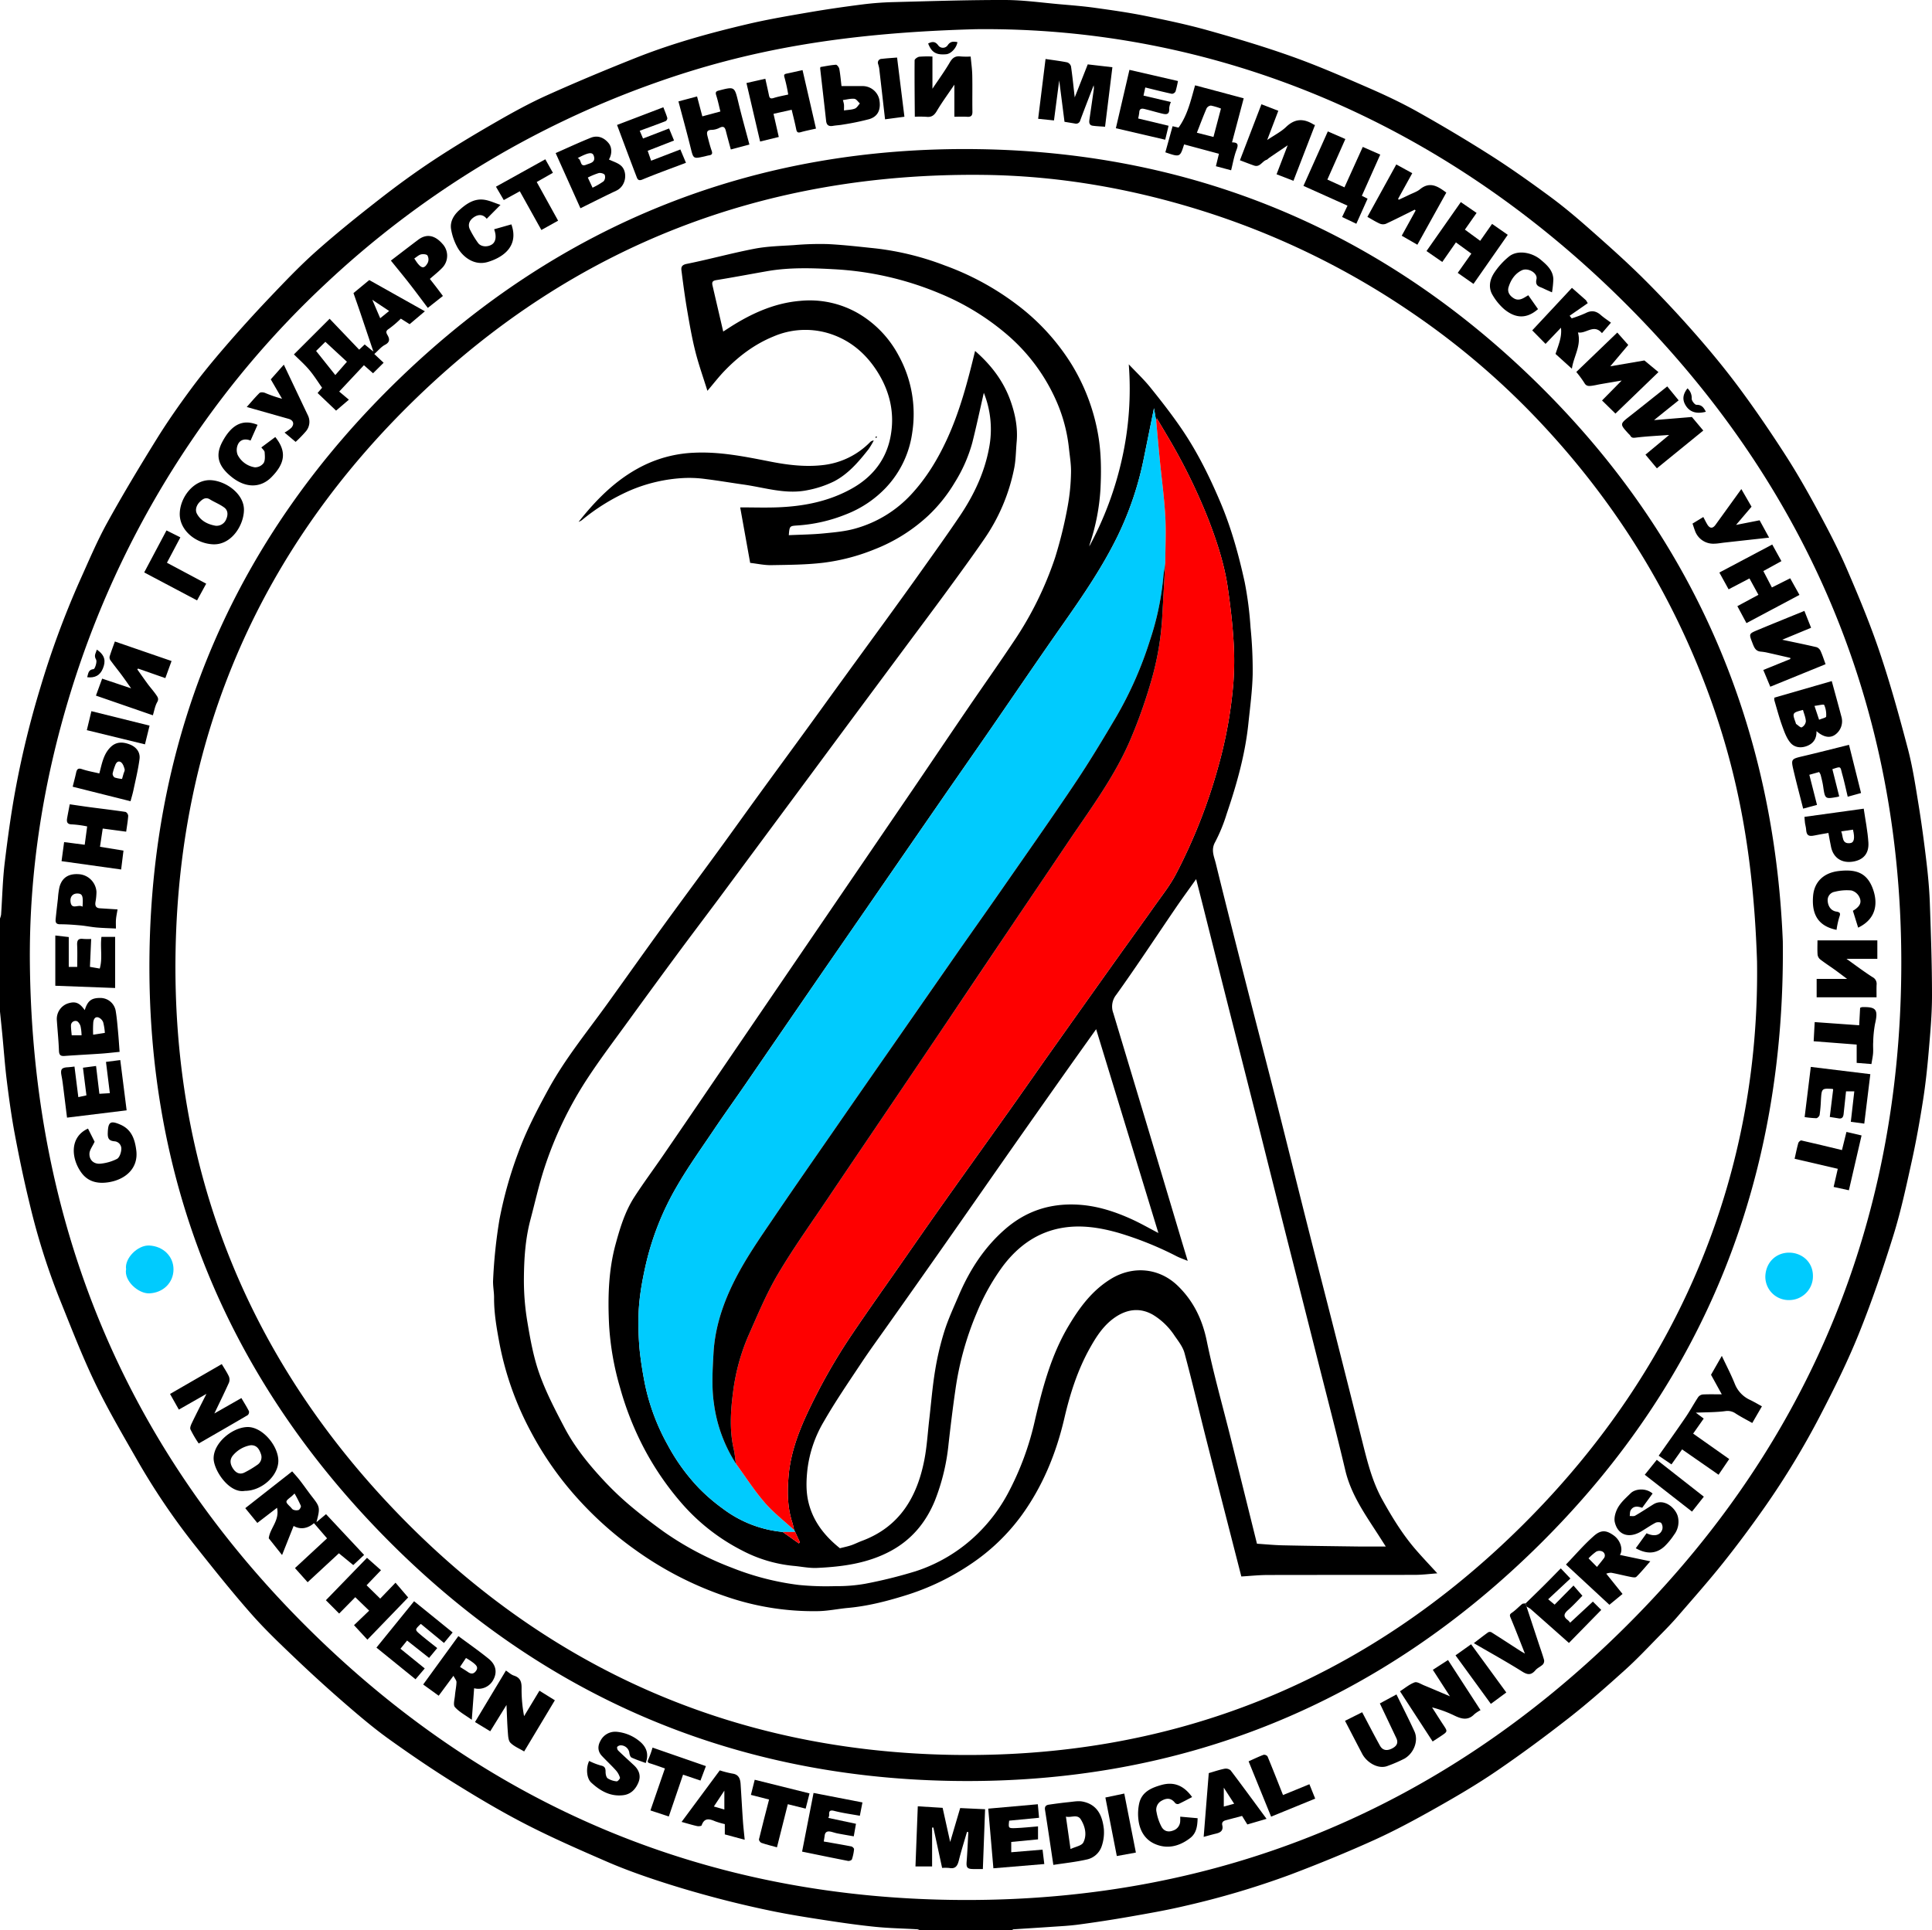 <svg id="Layer_1" data-name="Layer 1" xmlns="http://www.w3.org/2000/svg" width="963.896" height="963.309" viewBox="0 0 963.896 963.309">
  <g>
    <path d="M884.615,1022.567a4.829,4.829,0,0,0-1.381-.546c-6.989-.408-14.007-.52-20.965-1.221-8.431-.849-16.832-2.063-25.211-3.35-8.883-1.364-17.773-2.764-26.57-4.58q-14.46-2.984-28.743-6.8c-9.655-2.578-19.258-5.407-28.744-8.548-8.354-2.765-16.664-5.772-24.731-9.278-13.508-5.871-27.033-11.782-40.127-18.5-12.222-6.271-24.079-13.317-35.752-20.576-11.163-6.942-22.054-14.359-32.738-22.021-7.339-5.264-14.272-11.129-21.114-17.041q-12.279-10.608-24.06-21.787c-8.012-7.633-16.109-15.246-23.42-23.529-9.837-11.144-19.1-22.81-28.346-34.456a343.962,343.962,0,0,1-29.109-43.16c-7.2-12.577-14.553-25.118-20.8-38.172-6.572-13.74-12.033-28.021-17.75-42.158a341.435,341.435,0,0,1-14.809-47.318c-2.745-11.264-5.105-22.633-7.254-34.028-1.652-8.758-2.872-17.608-3.979-26.456-.988-7.905-1.552-15.864-2.317-23.8-.359-3.721-.753-7.439-1.13-11.158V517.614a9.741,9.741,0,0,0,.548-1.947c.595-8.643.771-17.335,1.81-25.922,1.545-12.781,3.288-25.565,5.683-38.208a463.664,463.664,0,0,1,12.079-49.088,445.063,445.063,0,0,1,19.8-53.631c4.349-9.619,8.443-19.4,13.53-28.628,7.829-14.2,16.209-28.108,24.752-41.895,5.339-8.616,11.18-16.947,17.211-25.1,5.375-7.267,11.149-14.26,17.06-21.1q10.514-12.176,21.593-23.856c7.633-8.014,15.267-16.084,23.521-23.434,10.206-9.088,20.893-17.661,31.669-26.076,8.662-6.764,17.563-13.27,26.729-19.33,10.108-6.682,20.52-12.929,31.021-18.981,8.439-4.865,17.007-9.605,25.877-13.6,14.646-6.6,29.489-12.793,44.42-18.725,18.119-7.2,36.9-12.394,55.853-16.841C808.786,68.886,819,67.159,829.2,65.409c8.884-1.525,17.814-2.812,26.757-3.95a154.924,154.924,0,0,1,15.583-1.154c18.512-.475,37.028-1.092,55.541-1.045,9.168.024,18.335,1.344,27.5,2.145,5.719.5,11.452.948,17.135,1.738,8.369,1.163,16.754,2.338,25.032,4.006,10.549,2.126,21.11,4.351,31.464,7.255,14.078,3.949,28.119,8.145,41.886,13.049,12.729,4.534,25.161,9.946,37.561,15.343,8.516,3.706,16.971,7.66,25.066,12.194q18.6,10.418,36.616,21.856c10.094,6.436,19.873,13.4,29.517,20.5,6.689,4.926,13.074,10.3,19.307,15.8,9.1,8.033,18.2,16.1,26.824,24.633,8.994,8.908,17.66,18.177,26.016,27.687,7.8,8.873,15.342,18.016,22.374,27.5,8.054,10.864,15.679,22.072,23,33.445,5.815,9.03,11.131,18.405,16.233,27.863s10.1,19.018,14.353,28.874c5.9,13.659,11.634,27.442,16.381,41.528,5.337,15.836,9.794,31.99,14.054,48.159,2.4,9.1,3.807,18.469,5.323,27.773,1.554,9.541,2.833,19.133,3.97,28.734.808,6.821,1.446,13.684,1.692,20.544.55,15.392,1.088,30.794,1.083,46.191,0,9.307-.858,18.629-1.649,27.916-.7,8.191-1.575,16.384-2.851,24.5-1.608,10.223-3.428,20.43-5.658,30.532-2.729,12.363-5.388,24.8-9.148,36.863-5.125,16.456-10.7,32.823-17.134,48.8-5.567,13.825-12.218,27.258-19.093,40.5a407.343,407.343,0,0,1-27.717,45.858c-6.68,9.545-13.635,18.921-20.893,28.033-7.273,9.131-15.036,17.876-22.669,26.716-2.752,3.188-5.691,6.222-8.649,9.224-5.781,5.867-11.406,11.916-17.513,17.428-9.087,8.2-18.268,16.343-27.9,23.887-11.836,9.273-23.952,18.229-36.366,26.709-9.77,6.674-20.025,12.683-30.339,18.5-10.08,5.688-20.3,11.22-30.835,15.989-13.638,6.175-27.53,11.841-41.53,17.153a423.294,423.294,0,0,1-53.059,15.741c-8.987,2.122-18.109,3.7-27.21,5.295q-12.765,2.236-25.621,3.952c-4.688.634-9.436.843-14.163,1.174-6.137.43-12.28.785-18.419,1.2-.187.012-.354.332-.53.509ZM912.458,73.828C845.636,75.65,798.36,84.34,752.572,100.58A468.485,468.485,0,0,0,587.8,201.054,458.956,458.956,0,0,0,521.114,279.1a468.951,468.951,0,0,0-60.364,125.82c-13.609,44.275-20.816,89.711-20.268,135.955C442,668.961,487.092,779.662,577.76,870.32c90.736,90.727,201.529,136.986,329.708,137.088,126.27.1,235.912-45.114,326.146-133.429,88.834-86.945,136.485-193.758,140.286-318.153,4.036-132.071-40.961-246.832-133.364-341.081C1145.946,118.264,1029.381,72.575,912.458,73.828Z" transform="translate(-425.567 -59.258)"/>
    <path d="M1315.031,529.03c1.3,117.5-38.128,218.207-120.711,300.341-80.791,80.352-179.6,120.482-293.649,118.612-112.088-1.838-208.158-44.1-286.019-124.67-77.278-79.968-116.034-176.739-114.5-287.965,1.547-112.538,43.8-209,124.695-287.14,80.284-77.551,177.446-116.215,289.1-114.513,109.837,1.674,204.519,42.473,281.992,120.166C1271.693,329.837,1310.7,422.611,1315.031,529.03Zm-12.861,10.046c-1.693-52.153-9.333-92.963-23.72-132.444-19.621-53.846-49.759-101.15-89.716-142.141a384.377,384.377,0,0,0-58.756-49.178A395.232,395.232,0,0,0,1023.928,164c-35.1-10.9-71.1-17.061-107.8-17.469-108.945-1.211-203.837,35.189-282.239,110.782-77.771,74.986-118.6,167.7-120.711,275.771-2.124,108.5,35.225,203.031,110.53,281.119,74.912,77.681,167.5,118.563,275.47,120.76,111.12,2.26,207.48-36.48,286.185-114.786C1265.644,740.3,1303.613,642.264,1302.17,539.076Z" transform="translate(-425.567 -59.258)"/>
    <path d="M611.5,233.643q-3.083-9.157-6.168-18.314c-1.1-3.245-2.247-6.475-3.408-9.814l7.863-6.5,27.756,15.581-7.6,6.439-4.389-2.767a51.982,51.982,0,0,1-5.856,5.006c-1.487.948-1.725,1.626-.895,3.042,1.169,1.992,1.482,3.626-1.175,5.023-1.9,1-3.353,2.837-5.319,4.578l4.656,4.369-5.276,5.241-4.557-4.021L594.8,254.657l4.824,4.057-6.385,5.463-9.223-8.8,2.241-2.627c-2.079-2.925-4.042-6.116-6.438-8.941-2.433-2.869-5.293-5.377-7.611-7.689l17.812-17.794,14.738,15.43,2.754-2.6,3.61,2.969.769.518Zm-12.838,6.144-10.769-9.954-4.617,4.56,9.583,12.028Zm12.651-30.923,3.945,9.2,4.46-3.617Z" transform="translate(-425.567 -59.258)"/>
    <path d="M594.648,834.394l-15.6,14.443-6.311-7.062,16-14.839c-2.182-2.531-4.276-4.96-6.53-7.573-3.216,2.8-6.914,3.267-10.145,1.377l-5.772,14.527-6.632-8.353c.52-4.981,5.522-8.837,4.118-15.227l-9.828,7.553-6.013-7.369,23.4-18.362c1.216,1.409,2.586,2.863,3.8,4.436,2.128,2.753,4.108,5.621,6.245,8.366,3.846,4.938,3.965,5.411,2.063,12.563l4.78-4.008c6.245,6.686,12.692,13.588,19,20.338l-5.415,5.067Zm-22.119-29.831c-.86.806-1.233,1.209-1.658,1.545-3.125,2.473-3.128,2.469-.362,5.217.466.462.863,1.151,1.42,1.328a3.983,3.983,0,0,0,2.639.128c.6-.29,1.3-1.6,1.094-2.1A68.327,68.327,0,0,0,572.529,804.563Z" transform="translate(-425.567 -59.258)"/>
    <path d="M1271.638,764.219l3.934,2.949-5.273,7.5,17.993,12.693-5.316,7.834-18.194-12.645-5.3,7.482-6.381-4.336c4.56-6.492,9.084-12.8,13.452-19.211,2.2-3.234,4.066-6.7,6.22-9.968a3.389,3.389,0,0,1,2.286-1.377c3.107-.159,6.226-.065,9.53-.065-1.843-3.348-3.627-6.591-5.377-9.769,1.717-3,3.416-5.969,5.394-9.425,2.321,4.951,4.654,9.392,6.5,14.027a14.73,14.73,0,0,0,7.72,8.009c1.951.961,3.83,2.069,5.786,3.136l-4.827,8.321c-2.791-1.577-5.592-3.014-8.229-4.7a7.024,7.024,0,0,0-5.237-1.222C1281.6,764.069,1276.794,763.992,1271.638,764.219Z" transform="translate(-425.567 -59.258)"/>
    <path d="M895.6,991.4c-1.484-6.858-2.924-13.51-4.364-20.161l-.634.034v19.4h-8.3c.381-9.843.762-19.705,1.161-30.019l12.391.765c1.216,5.5,2.449,11.067,3.769,17.03l4.988-16.915,12.428.577c-.369,9.918-.736,19.78-1.112,29.854-1.824,0-3.313.013-4.8,0-2.986-.033-3.522-.767-3.3-3.611.381-4.929.581-9.873.857-14.811l-.679-.11c-1.373,4.747-2.878,9.463-4.068,14.256-.663,2.672-1.667,4.311-4.757,3.744A21.053,21.053,0,0,0,895.6,991.4Z" transform="translate(-425.567 -59.258)"/>
    <path d="M980.549,92.809c-1.225,9.946-2.439,19.8-3.658,29.694-2.159-.167-4.178-.229-6.167-.506-1.655-.231-1.856-1.5-1.649-2.912q1.132-7.764,2.238-15.533a11.508,11.508,0,0,0-.109-1.72c-2.369,6.162-4.568,11.777-6.671,17.428a2.139,2.139,0,0,1-2.678,1.642c-1.627-.283-3.259-.542-5.194-.862-.825-6.452-1.682-13.144-2.643-20.656l-2.607,19.97-7.9-.815c1.233-9.969,2.459-19.892,3.69-29.843,3.59.533,7.219.971,10.793,1.684a3.018,3.018,0,0,1,1.912,2.01c.714,4.877,1.2,9.787,1.854,15.459l6.493-16.464Z" transform="translate(-425.567 -59.258)"/>
    <path d="M1016.328,131.322c-2.036,6.451-2.036,6.451-9.354,3.949,1.21-4.366,2.423-8.737,3.612-13.026l2.97.7c4.554-6.292,6.189-13.883,8.255-21.105l24.254,6.473c-1.964,7.406-3.863,14.571-5.833,22,3.2-.01,3.176,1.292,2.232,3.754-1.227,3.2-1.789,6.652-2.681,10.166l-7.586-2.027c.487-2,.991-4.082,1.508-6.21Zm14.65-3.721c1.254-4.76,2.466-9.356,3.736-14.174a31.28,31.28,0,0,0-5-1.477,2.739,2.739,0,0,0-2.168,1.381c-1.708,3.968-3.218,8.021-4.84,12.163Z" transform="translate(-425.567 -59.258)"/>
    <path d="M1102.256,170.923l-7.1-3.364c.894-1.885,1.707-3.6,2.691-5.669l-21.977-9.874,12.163-27.176,8.746,3.8c-2.984,6.724-5.922,13.347-8.976,20.233l8.526,3.88,9.139-20.18,8.724,3.841-9.179,20.55,2.853,1.456C1106.02,162.538,1104.215,166.558,1102.256,170.923Z" transform="translate(-425.567 -59.258)"/>
    <path d="M1362.193,537.732h-15.4c4.275,3.043,8.524,6.279,13.009,9.146a3.749,3.749,0,0,1,2.017,3.811c-.086,2.068-.02,4.142-.02,6.24h-29.885v-9.171H1347.1c-2.528-1.883-4.356-3.286-6.229-4.63-2.375-1.7-4.836-3.293-7.148-5.078a3.675,3.675,0,0,1-1.335-2.32c-.178-2.332-.062-4.686-.062-7.189h29.865Z" transform="translate(-425.567 -59.258)"/>
    <path d="M890.772,87.47v16.078c3.121-4.682,6.132-8.8,8.686-13.191,1.35-2.319,2.828-3.281,5.442-2.927a37.814,37.814,0,0,0,4.941.04c.282,3.138.739,6.251.8,9.372.129,6.039-.031,12.083.077,18.123.035,2.014-.667,2.7-2.627,2.571-2.053-.132-4.121-.03-6.375-.03v-16c-3.134,4.644-6.191,8.787-8.8,13.2-1.3,2.2-2.694,3.141-5.192,2.844a53.844,53.844,0,0,0-5.744-.038c-.069-9.465-.186-18.812-.1-28.158.006-.633,1.482-1.675,2.372-1.792A51.479,51.479,0,0,1,890.772,87.47Z" transform="translate(-425.567 -59.258)"/>
    <path d="M1325.8,364.115c1.07,2.7,2.1,5.305,3.336,8.417l-14.394,5.976c5.927,1.259,11.6,2.4,17.221,3.73a3.677,3.677,0,0,1,1.959,1.989c.9,1.966,1.546,4.046,2.444,6.483l-27.586,11.24c-1.158-2.775-2.3-5.516-3.487-8.357l13.476-5.463c.007-.186.013-.371.02-.557-3.727-.857-7.45-1.731-11.183-2.561a25.846,25.846,0,0,0-3.524-.572c-2.612-.209-3.32-2-4.146-4.154-1.81-4.716-1.992-4.728,2.548-6.622C1310.248,370.425,1318.051,367.283,1325.8,364.115Z" transform="translate(-425.567 -59.258)"/>
    <path d="M501.83,416.209l-28.4-9.823c1.12-3.061,2.1-5.754,3.1-8.473l14.455,4.847c-1.792-2.527-3.214-4.611-4.718-6.633-1.866-2.507-3.84-4.934-5.671-7.465a2.48,2.48,0,0,1-.3-1.922c.785-2.5,1.72-4.944,2.581-7.354l28.279,9.74c-1.038,2.857-2.024,5.568-3.1,8.533L494.46,392.9l-.4.379c1.744,2.451,3.455,4.927,5.244,7.345,1.369,1.85,2.929,3.564,4.225,5.461.677.991,1.4,1.941.48,3.541C502.905,411.546,502.553,413.9,501.83,416.209Z" transform="translate(-425.567 -59.258)"/>
    <path d="M1044.18,139.24l10.728-27.95,8.424,3.261c-1.758,4.612-3.522,9.244-5.553,14.575,3.536-2.4,6.891-4.071,9.476-6.55,4.407-4.226,8.779-4.238,13.63-1.22a3.952,3.952,0,0,0,.752.282c-3.557,9.208-7.1,18.39-10.755,27.843l-8.424-3.252c1.778-4.638,3.509-9.151,5.549-14.471-3.51,2.38-6.373,4.317-9.229,6.266-.455.311-.823.834-1.316.99-2.2.694-3.29,3.865-6.217,2.86C1048.948,141.085,1046.69,140.181,1044.18,139.24Z" transform="translate(-425.567 -59.258)"/>
    <path d="M677.984,892.9c1.344.882,2.54,2.06,3.969,2.524,3.362,1.092,3.911,3.312,3.834,6.531a71.7,71.7,0,0,0,1.253,13.712l7.659-12.7,7.693,4.776c-5.183,8.642-10.144,16.914-15.314,25.536-2.371-1.428-5.013-2.475-6.842-4.324-1.1-1.114-1.157-3.46-1.3-5.283-.338-4.337-.447-8.691-.674-13.587-2.886,4.673-5.489,8.89-8.105,13.127l-7.6-4.608C667.662,910.091,672.768,901.585,677.984,892.9Z" transform="translate(-425.567 -59.258)"/>
    <path d="M1107.778,167.485c4.8-8.712,9.539-17.318,14.41-26.163l7.968,4.368q-3.534,6.4-7.066,12.807l.34.44c1.748-.819,3.5-1.619,5.24-2.464,1.8-.879,3.821-1.515,5.338-2.756,4.948-4.05,8.934-1.486,13.141,1.66q-7.188,12.943-14.444,26.013l-7.8-4.5,6.933-12.571-.435-.436c-4.773,2.364-9.519,4.788-14.347,7.035a4.106,4.106,0,0,1-3.032-.033C1111.95,169.972,1110.023,168.737,1107.778,167.485Z" transform="translate(-425.567 -59.258)"/>
    <path d="M1124.039,903.258c2.491-1.591,4.714-3.5,7.289-4.443,1.221-.45,3.146.846,4.7,1.484,4.091,1.684,8.152,3.441,12.927,5.466l-8.533-13.221,7.571-4.884,16.229,25.022a16.844,16.844,0,0,0-3.083,2.019c-3.133,3.262-6.388,2.4-9.894.71a58.229,58.229,0,0,0-11.2-4.115c1.868,2.915,3.7,5.852,5.614,8.739,2.176,3.285,2.21,3.272-1.055,5.478-1.364.922-2.752,1.807-4.274,2.8Z" transform="translate(-425.567 -59.258)"/>
    <path d="M514.8,762.693l-4.4-7.815,25.814-14.9c1.219,2.064,2.556,4.026,3.546,6.149a4.239,4.239,0,0,1,.02,3.146c-2.215,4.937-4.61,9.792-7.265,15.349L546,756.931c1.263,2.146,2.623,4.289,3.768,6.541a2.085,2.085,0,0,1-.582,1.951c-8.076,4.754-16.207,9.415-24.477,14.183a56.694,56.694,0,0,1-4.117-7.036c-.4-.946.391-2.555.949-3.713,2.164-4.489,4.452-8.918,7.022-14.021Z" transform="translate(-425.567 -59.258)"/>
    <path d="M1310.806,407.407l28.646-8.27c1.607,5.913,3.23,11.769,4.784,17.643a8.228,8.228,0,0,1-3.449,9.349c-2.511,1.555-5.645.91-8.953-2.029.113,3.491-1.329,5.942-4.345,7.259-3.143,1.373-6.516,1.054-8.615-1.4-1.981-2.316-3.083-5.5-4.151-8.451-1.508-4.174-2.64-8.484-3.9-12.746A4.919,4.919,0,0,1,1310.806,407.407Zm14.284,6.123c-5.429,1.44-5.429,1.44-3.543,6.655.031.085-.025.243.022.274.988.65,2.308,2.022,2.907,1.759a3.929,3.929,0,0,0,2.05-2.97C1326.457,417.325,1325.611,415.43,1325.09,413.53Zm8.044,4.9c1.47-.622,3.494-1.043,3.522-1.568a12.091,12.091,0,0,0-.971-5.8c-.239-.487-2.966.249-4.853.458Z" transform="translate(-425.567 -59.258)"/>
    <path d="M1257.374,252.088l5.686,6.954c-1.84,1.473-3.792,3.03-5.737,4.593-1.98,1.592-3.954,3.191-6.538,5.278l18.889-1.563,5.684,6.767-23.151,18.845-5.7-6.816,11.821-9.834c-5.862.431-11.258.672-16.6,1.327-1.413.173-2.164.168-2.824-1.037a4.936,4.936,0,0,0-.77-.82c-4.52-4.948-4.486-4.9.653-8.929C1245.026,261.963,1251.207,256.991,1257.374,252.088Z" transform="translate(-425.567 -59.258)"/>
    <path d="M467.844,563.344c1.467-4.767,3.407-6.182,8.107-6.071a7.779,7.779,0,0,1,7.384,6.718c.564,3.453.834,6.955,1.159,10.443.3,3.231.5,6.471.747,9.734-3.22.314-6.151.667-9.091.871-6.131.425-12.271.727-18.4,1.173-2.11.153-2.7-.614-2.777-2.717-.182-5.1-.725-10.179-1.056-15.271a8.191,8.191,0,0,1,5.317-8.157C463.087,558.772,465.2,559.576,467.844,563.344ZM477.882,574.7a28.964,28.964,0,0,0-.828-5.284,4.293,4.293,0,0,0-2.333-2.408c-1.841-.609-2.456,1.068-2.617,2.4a54.027,54.027,0,0,0-.06,6.2Zm-11.623,1.2a23.719,23.719,0,0,0-.53-4.611c-.313-.991-1.206-2.377-2-2.5a2.251,2.251,0,0,0-2.749,2.125c-.015,1.675.234,3.352.363,4.984Z" transform="translate(-425.567 -59.258)"/>
    <path d="M729.365,138.845c2.041,1.019,4.485,1.667,6.131,3.183,3.194,2.941,2.661,9.979-2.485,12.4-5.983,2.81-11.875,5.813-17.858,8.758l-12.36-27.536c5.75-2.53,11.571-5.255,17.526-7.647,3.4-1.365,6.577-.158,8.931,2.742C731,132.894,730.9,136.35,729.365,138.845ZM721.2,152.923a36.335,36.335,0,0,0,5.526-3.213,3.312,3.312,0,0,0,.551-3.164c-.367-.683-2.071-1.143-3-.923a35.112,35.112,0,0,0-5.441,2.241Zm-7.438-14.771c2.228.776.831,4.707,4.349,3.28,1.854-.752,4.76-1.09,3.721-4.34C721.17,135.02,719.334,135.209,713.764,138.152Z" transform="translate(-425.567 -59.258)"/>
    <path d="M1212,244.878l20.448-19.664,5.473,6.189-8.967,10.651,17.02-2.917,7.009,5.817-21.457,20.7-6.689-6.548,9.806-9.949c-3.169.542-6.85,1.163-10.529,1.8-1.533.267-3.049.662-4.591.836-1.34.151-2.579.212-3.473-1.4A51.889,51.889,0,0,0,1212,244.878Z" transform="translate(-425.567 -59.258)"/>
    <path d="M1226.95,844.574l8.115,10.115-6.558,5.4L1206.846,840c4.645-4.816,9.028-9.969,14.062-14.38,3.779-3.31,6.5-2.446,9.706-.177,3.583,2.538,4.806,7.275,3.147,9.771l15.17,3.183c-2.531,2.867-4.621,5.436-6.97,7.741-.511.5-1.982.21-2.958.017-3.209-.636-6.381-1.46-9.6-2.057A6.925,6.925,0,0,0,1226.95,844.574Zm-4.636-3.372c1.086-1.358,2.265-2.761,3.362-4.227a2.226,2.226,0,0,0-.653-3.461,3.533,3.533,0,0,0-3.058.03,27.292,27.292,0,0,0-3.865,3.376Z" transform="translate(-425.567 -59.258)"/>
    <path d="M654.257,875.716c5.145,3.826,10.276,7.386,15.106,11.316,3.691,3,4.31,6.706,2.392,10.349a8.361,8.361,0,0,1-9.639,4.357c-.371,5-.748,10.081-1.168,15.735-3.163-2.271-6.263-3.883-8.422-6.327-.969-1.1-.138-3.866.03-5.864.184-2.2.694-4.374.756-6.568.024-.857-.788-1.738-1.507-3.19l-7.364,9.948-7.746-5.6Zm3.8,10.93-2.991,4.454c1.334.852,2.729,1.695,4.073,2.613,1.6,1.091,2.868.886,3.977-.725,1.207-1.754-.11-2.811-1.143-3.733A31.792,31.792,0,0,0,658.052,886.646Z" transform="translate(-425.567 -59.258)"/>
    <path d="M460.362,460.624c3.364.485,6.712,1,10.069,1.444,5.933.784,11.88,1.476,17.8,2.362a2.445,2.445,0,0,1,1.3,1.962c-.182,2.634-.648,5.249-1.013,7.895l-11.7-1.556-1.364,9.1,11.721,1.9-1.168,9.426L456.275,489c.4-2.99.815-6.046,1.281-9.506l10.275,1.321c.4-2.971.774-5.774,1.226-9.145a51.522,51.522,0,0,0-7.436-1.01c-2.509,0-2.908-1.137-2.558-3.134C459.458,465.274,459.906,463.034,460.362,460.624Z" transform="translate(-425.567 -59.258)"/>
    <path d="M814.112,127.61l-9.321,2.271-6.806-29.191,9.414-2.133c.668,3.023,1.287,5.671,1.829,8.335.294,1.446.893,1.726,2.351,1.263,2.337-.742,4.778-1.155,7.243-1.723a81.177,81.177,0,0,0-1.842-8.456c-.5-1.549,0-1.765,1.187-2.014,2.582-.541,5.153-1.133,7.8-1.719,2.235,9.72,4.458,19.392,6.71,29.189-2.67.612-5.167,1.087-7.6,1.781-1.479.421-1.973.016-2.265-1.439-.656-3.267-1.5-6.5-2.264-9.745l-9.067,2.027C812.348,119.877,813.212,123.665,814.112,127.61Z" transform="translate(-425.567 -59.258)"/>
    <path d="M764.051,109.857l9.285-2.466,2.633,9.931,9.006-2.427c-.673-2.679-1.236-5.433-2.087-8.094-.467-1.463-.154-1.983,1.269-2.351,7.971-2.059,7.863-2.059,9.811,6.018,1.684,6.981,3.633,13.9,5.486,20.921l-9.276,2.465c-.8-2.982-1.676-6.087-2.46-9.213-.436-1.739-1.078-2.641-3.059-1.663a9.221,9.221,0,0,1-3.916,1.091c-3.031-.011-2.544,1.779-2.081,3.584.589,2.291,1.174,4.593,1.963,6.818.52,1.467.155,2.091-1.307,2.315-.807.124-1.594.377-2.394.554-5.539,1.223-5.414,1.191-6.818-4.48C768.2,125.182,766.088,117.557,764.051,109.857Z" transform="translate(-425.567 -59.258)"/>
    <path d="M1296.891,370.209c-1.555-2.9-3.045-5.684-4.532-8.461l10.506-5.667c-1.466-2.677-2.841-5.185-4.477-8.174l-10.4,5.44c-1.53-2.776-3.009-5.462-4.616-8.379l26.383-13.979c1.554,2.812,3,5.429,4.579,8.289l-9.015,4.952,4.26,8.184,9.129-4.578,4.623,8.288Z" transform="translate(-425.567 -59.258)"/>
    <path d="M1169.98,170.99l7.828,5.449-17.1,24.493-7.864-5.5,6.791-9.608-7.695-5.606-6.805,9.767-7.873-5.448,17.12-24.432,7.87,5.407-5.835,8.335,7.629,5.595Z" transform="translate(-425.567 -59.258)"/>
    <path d="M951.092,989.894c-1.424-9.485-2.738-18.486-4.156-27.471-.273-1.724.551-2.386,1.933-2.589,3.376-.5,6.763-.939,10.158-1.286,2.189-.224,4.483-.675,6.586-.272,7.766,1.489,10.035,7.571,10.694,13.872a21.365,21.365,0,0,1-1.169,8.649,10.042,10.042,0,0,1-7.572,6.446C962.216,988.462,956.717,989.024,951.092,989.894Zm8.574-7.908c2.421-1.164,5.543-1.635,6.38-3.274,1.914-3.747.923-8-1.245-11.5-1.764-2.843-4.947-.7-7.436-1.415Z" transform="translate(-425.567 -59.258)"/>
    <path d="M608.671,836.654l6.973,6.185-7.182,7.512,6.794,6.662,7.64-7.94,6.305,7.366L608.868,877.5l-6.682-7.23,7.564-7.247-6.937-6.718-8.036,8.163-6.619-6.651Z" transform="translate(-425.567 -59.258)"/>
    <path d="M530.393,298.858c7.851.249,17,6.908,16.883,14.9-.108,7.759-6.354,17.6-15.531,17.121-8.652-.453-16.7-7.087-16.5-15.385C515.451,307.439,522.071,298.755,530.393,298.858Zm2.7,22.754a5.12,5.12,0,0,0,5.338-3.271c.953-2.146.9-4.385-.947-5.78-2.2-1.655-4.872-2.659-7.233-4.117-2.089-1.29-3.637-.042-4.867,1.121-1.671,1.58-2.667,4.019-1.559,6.073C525.738,319.182,529.173,320.924,533.094,321.612Z" transform="translate(-425.567 -59.258)"/>
    <path d="M547.746,803.244c-7.875,1.427-15.616-10.355-15.6-16.255.016-7.832,9.446-15.488,16.932-15.6,7.452-.107,15.454,9.482,15.355,16.994C564.33,795.846,556.082,803.244,547.746,803.244Zm2.78-22.758a14.83,14.83,0,0,0-8.771,5.107c-1.785,2.223-1.3,4.478.116,6.6,1.33,2,3.257,3.063,5.588,1.94a49.659,49.659,0,0,0,6.469-3.866,4.578,4.578,0,0,0,1.776-5.541C554.9,782.459,553.661,780.267,550.526,780.486Z" transform="translate(-425.567 -59.258)"/>
    <path d="M476.181,526.782h6.831V552.3l-29.85-1.123V526.1l6.71.774v14.9H464.1c0-3.613.127-7.278-.046-10.929-.11-2.333.572-3.363,3.009-3.047a33.761,33.761,0,0,0,3.992.026c-.211,4.762-.413,9.3-.617,13.923l4.891.847C476.832,537.483,475.483,532.216,476.181,526.782Z" transform="translate(-425.567 -59.258)"/>
    <path d="M943.447,977.153l-13.361,1.288v5.14l15.62-1.3c.3,2.457.575,4.73.873,7.184l-25.4,2.118c-.866-10.015-1.7-19.691-2.571-29.758l24.742-2.2c.2,2.21.393,4.3.616,6.75L929.05,967.82c-.44,3.739-.435,3.854,3.283,3.709,3.678-.143,7.346-.552,11.114-.852Z" transform="translate(-425.567 -59.258)"/>
    <path d="M459.008,616.99c-.6-4.839-1.138-9.3-1.71-13.762-.305-2.371-.546-4.761-1.033-7.1-.676-3.239.007-4.192,3.338-4.289.99-.028,1.977-.213,3.124-.345.613,4.879,1.249,9.938,1.918,15.262l4.044-.886-1.732-13.793,6.537-.866q.849,7.113,1.657,13.885l5.22-.312-1.929-15.609,7.136-.916c1.056,8.353,2.091,16.536,3.172,25.084Z" transform="translate(-425.567 -59.258)"/>
    <path d="M855.855,958.721l-1.306,6.656c-4.428-.81-8.605-1.348-12.647-2.4-2.367-.618-2.8.1-2.651,2.134a4.831,4.831,0,0,1-.41,1.34l13.781,2.929c-.361,2.044-.693,3.922-1.106,6.262-2.654-.471-5.4-.93-8.137-1.459-1.159-.225-2.278-.649-3.435-.887-1.574-.325-2.7.134-2.933,1.925-.127.975-.3,1.946-.458,3,4.592.8,9.2,1.573,13.776,2.467.54.106,1.378.952,1.335,1.382a22.793,22.793,0,0,1-1.065,5.06c-.15.442-1.317.892-1.909.778-7.615-1.478-15.21-3.056-22.95-4.638l5.718-29.277Z" transform="translate(-425.567 -59.258)"/>
    <path d="M982.286,123.252l6.771-29.135,24.207,5.575a48.355,48.355,0,0,1-1.216,5.216,2.218,2.218,0,0,1-1.794,1.171c-4.422-.95-8.807-2.074-13.3-3.169l-.881,4.058,13.663,3.2a10.273,10.273,0,0,0-.846,3.071c.281,3.8-2.031,3.078-4.219,2.537-2.734-.676-5.436-1.49-8.175-2.143-1.294-.308-2.456-.191-2.532,1.643a23.05,23.05,0,0,1-.56,3.105l15.179,3.638c-.6,2.484-1.124,4.663-1.679,6.963Z" transform="translate(-425.567 -59.258)"/>
    <path d="M1217.717,210.543l-9.039,6.285,1.033,1.3a61.383,61.383,0,0,0,7.014-2.65c2.858-1.474,5.171-1.06,7.5.989,1.509,1.328,3.215,2.433,5.06,3.808l-4.483,5.24c-4.026-4.8-7.882.423-11.978-.365,1.811,6.611-2.187,11.993-3.024,18.111l-8.157-7.375c1.387-4.345,3.279-8.374,2.7-13.081l-7.681,8.057-6.647-6.738L1209.82,202.9l7.011,6.184Z" transform="translate(-425.567 -59.258)"/>
    <path d="M1354.066,455l-6.648,1.844c-.894-3.724-1.656-7.361-2.653-10.931-1.189-4.256-.38-4.324-5.01-2.826,1.125,4.475,2.252,8.953,3.417,13.588-.383.11-.7.233-1.028.291-6.078,1.074-6.046,1.067-7-5.41-.279-1.889-.768-3.751-1.232-5.608a6.357,6.357,0,0,0-.774-1.42l-4.876,1.363c1.274,5,2.524,9.91,3.829,15.035l-6.912,1.861c-1.6-6.314-3.253-12.518-4.726-18.765-1.431-6.066-1.33-6,4.925-7.473,7.525-1.769,15.011-3.7,22.682-5.6Z" transform="translate(-425.567 -59.258)"/>
    <path d="M1105.165,913.716c3.053,5.762,5.884,11.279,8.892,16.7,1.275,2.3,3.357,2.685,5.87,1.459,2.258-1.1,3.5-2.681,2.263-5.283q-4.089-8.634-8.2-17.277l8.289-4.483c3.1,6.349,6.161,12.328,8.956,18.428,2.1,4.572-.151,10.8-4.942,13.591a71.736,71.736,0,0,1-8.177,3.558c-4.893,2.083-10.7-1.692-12.913-5.9-2.881-5.487-5.724-11-8.591-16.509Z" transform="translate(-425.567 -59.258)"/>
    <path d="M1340.153,602.9c-.163-.128-.234-.234-.311-.238-5.474-.328-5.457-.327-5.823,6.04a67.017,67.017,0,0,1-.63,6.93c-.1.647-1.058,1.627-1.639,1.639a46.85,46.85,0,0,1-5.831-.558c1.026-8.348,2.033-16.542,3.077-25.039l29.7,3.624c-1.027,8.382-2.023,16.5-3.025,24.681l-6.711-.916,1.736-15.191h-4.122c-.409,3.826-.807,7.581-1.212,11.334-.158,1.47-.743,2.454-2.465,2.157-1.354-.232-2.712-.435-4.433-.709C1339.022,612.1,1339.58,607.559,1340.153,602.9Z" transform="translate(-425.567 -59.258)"/>
    <path d="M733.418,121.608l23.1-8.818c.705,1.845,1.459,3.577,1.986,5.376a1.821,1.821,0,0,1-.861,1.545c-4.223,1.648-8.49,3.18-12.91,4.807l1.651,3.859,12.994-5.006,2.474,6.009L748.7,134.512c.6,1.708,1.171,3.359,1.722,4.94L765,133.842,767.8,140.5c-7.3,2.772-14.591,5.389-21.742,8.355-2.2.915-2.546-.458-2.994-1.624C739.809,138.761,736.657,130.254,733.418,121.608Z" transform="translate(-425.567 -59.258)"/>
    <path d="M632.157,858.314,651.4,873.905l-4.326,5.235-11.5-9.478a2.4,2.4,0,0,0-.392.263c-2.63,2.584-2.68,2.645.094,5,2.742,2.322,5.6,4.508,8.428,6.77-1.3,1.577-2.6,3.145-4.06,4.91l-10.966-8.667c-1.134,1.4-2.212,2.725-3.317,4.086l12.108,9.833c-1.567,1.849-3.11,3.67-4.59,5.415l-19.5-15.811Z" transform="translate(-425.567 -59.258)"/>
    <path d="M1186.721,859.391c3.051-2.984,6.122-5.946,9.146-8.957,2.872-2.859,5.693-5.769,8.393-8.511l4.8,5.051-11.092,10.36,3.217,2.678,9.414-9.527,4.449,5.115c-2.044,2.052-4.471,4.753-7.185,7.128-2.12,1.854-2.473,3.314-.043,5.043a7.086,7.086,0,0,1,1.106,1.259q5.838-5.417,11.348-10.528c1.512,1.5,3.087,3.074,4.177,4.158l-16.129,16.474c-6.119-5.429-12.58-11.177-19.07-16.892a13.091,13.091,0,0,0-2.082-1.252l.089.112-.615-1.8Z" transform="translate(-425.567 -59.258)"/>
    <path d="M1241.677,831.869l5.383-7.469c3.739,1.774,6.836,1.115,7.839-1.9a3.972,3.972,0,0,0-.528-3.21c-.392-.506-2.069-.536-2.834-.136-2.493,1.3-4.805,2.941-7.233,4.374-6.062,3.578-11.557,1.76-13.083-4.608-.545-2.274.4-5.358,1.656-7.5,1.566-2.673,4.052-4.848,6.316-7.059,2.145-2.094,7.4-2.776,10.873.21-1.68,2.3-3.373,4.624-5.188,7.114-2.07-.711-4.313-1.123-5.726,1.209-.477.787-.354,1.939-.505,2.924.915-.048,2.005.209,2.713-.2,3.073-1.766,6.029-3.733,9.038-5.611,5.33-3.328,11.042,1.709,12.219,5.891a10.622,10.622,0,0,1-1.84,9.247,34.27,34.27,0,0,1-4.718,5.749C1251.687,834.935,1246.821,834.766,1241.677,831.869Z" transform="translate(-425.567 -59.258)"/>
    <path d="M747.721,939.056c-2.332-.87-4.766-1.653-7.067-2.723-.591-.275-.969-1.428-1.081-2.229a4.35,4.35,0,0,0-4.246-3.875,2.463,2.463,0,0,0-1.863.822,2.219,2.219,0,0,0,.636,1.888c2.544,2.475,5.191,4.843,7.786,7.266s3.57,5.39,2.13,8.717-3.764,5.769-7.638,6.206c-6.412.723-11.42-2.225-15.854-6.317-2.354-2.171-2.679-7.364-1.021-10.788a33.149,33.149,0,0,0,5.793,2.268c2.054.407,2.407,1.384,2.4,3.2,0,1.109.31,2.685,1.069,3.225a10.032,10.032,0,0,0,4.5,1.483c.491.061,1.747-1.386,1.615-1.835a9.79,9.79,0,0,0-2.045-3.661c-2.239-2.491-4.711-4.77-7-7.22-2.166-2.321-2.116-5.05-.642-7.6a8.218,8.218,0,0,1,7.936-4.419,20.8,20.8,0,0,1,11.238,4.5C748.014,930.808,749.447,934.4,747.721,939.056Z" transform="translate(-425.567 -59.258)"/>
    <path d="M797.106,977.348l-9.924-2.67v-5.139a40.422,40.422,0,0,1-4.831-1.412c-2.889-1.244-5.387-1.849-6.732,2.048-.121.353-1.56.511-2.294.345-2.48-.56-4.917-1.306-7.713-2.075q9.519-12.849,19.053-25.719a51.4,51.4,0,0,0,6.23,1.588c3.234.429,3.993,2.574,4.169,5.255.4,6.136.731,12.276,1.155,18.409C796.428,970.989,796.783,973.99,797.106,977.348Zm-10.153-15.084v-9.422l-5.235,7.91Z" transform="translate(-425.567 -59.258)"/>
    <path d="M1045.247,965.454c-2.678.714-5.375,1.435-8.073,2.149-1.3.344-2.15,1.022-1.8,2.511.6,2.584-.812,3.618-3.041,4.144-1.947.458-3.869,1.022-6.242,1.657.854-10.676,1.7-21.247,2.546-31.827,2.64-.759,5.208-1.647,7.848-2.177a3.653,3.653,0,0,1,3.05.807c6.026,7.949,11.9,16.011,17.927,24.19l-9.589,2.807Zm-9.116-14.09v9.417l5.17-1.411Z" transform="translate(-425.567 -59.258)"/>
    <path d="M834.9,92.7c2.531-.407,5.115-.96,7.724-1.131.538-.035,1.545,1.287,1.689,2.1.528,2.965.782,5.978,1.088,8.541,3.853,0,7.348-.026,10.842.007a8.566,8.566,0,0,1,7.968,6.45c1.012,5.094-.482,8.683-4.967,10.045a127.134,127.134,0,0,1-13.374,2.75c-1.537.291-3.123.322-4.663.6-2.074.375-3.238-.258-3.483-2.488-.958-8.718-1.976-17.429-2.963-26.144A3.223,3.223,0,0,1,834.9,92.7Zm11.747,21.666c2.07-.312,3.868-.308,5.43-.915,1.014-.394,1.682-1.677,2.5-2.561-.911-.816-1.76-2.219-2.744-2.321-1.852-.192-3.781.368-5.742.623a15.959,15.959,0,0,1,.53,2.138C846.711,112.147,846.643,112.984,846.643,114.363Z" transform="translate(-425.567 -59.258)"/>
    <path d="M490.692,459.093l-28.864-7.242c.62-2.494,1.213-4.676,1.694-6.882.367-1.68.831-2.61,2.95-1.89,2.806.955,5.768,1.453,8.644,2.143,1.329-4.858,2.02-9.6,5.646-13.153,2.861-2.8,6.155-2.587,9.407-1.374,3.227,1.2,5.463,3.791,5.009,7.324-.671,5.232-1.956,10.387-3.041,15.562C491.748,455.434,491.181,457.25,490.692,459.093Zm-4.235-11.128c.27-.945.5-1.723.715-2.5s.76-1.667.572-2.344c-.346-1.247-.838-2.761-1.788-3.458-1.29-.947-2.409.009-2.9,1.477a26.545,26.545,0,0,0-1.3,4.133,2.328,2.328,0,0,0,1,1.973A17.194,17.194,0,0,0,486.457,447.965Z" transform="translate(-425.567 -59.258)"/>
    <path d="M1350,513.773c3.393-2.048,4.628-4.024,3.171-6.976a6.208,6.208,0,0,0-3.946-3.178,23.9,23.9,0,0,0-8.255.658,4.213,4.213,0,0,0-3.551,4.511c.154,2.73,1.684,4.956,4.253,5.364,2,.318,2.237.9,1.542,2.758a42.412,42.412,0,0,0-1.374,6.371c-10.331-2.086-12.352-9.142-11.7-16.935.577-6.905,5.153-11.538,12.8-12.422,8.312-.962,13.877.644,16.9,8.578,2.458,6.456,2.618,14.926-7.22,19.682Q1351.289,517.909,1350,513.773Z" transform="translate(-425.567 -59.258)"/>
    <path d="M469.473,622.46c1.222,2.426,2.445,4.855,3.3,6.557-1.053,2.289-2.5,4.066-2.576,5.9-.148,3.334,2.334,5.453,5.728,5.024a22.942,22.942,0,0,0,8-2.353c1.227-.668,2.021-2.968,2.148-4.6a3.7,3.7,0,0,0-3.2-4.174c-3.115-.2-3.642-1.624-3.535-4.371.2-5.306,1.32-6.127,6.316-3.952,5.6,2.44,7.219,7.383,7.905,12.85,1.131,9.019-5.539,14.591-13.826,15.893-5.671.892-10.314-.389-13.5-4.693C461.118,637.623,460.061,626.721,469.473,622.46Z" transform="translate(-425.567 -59.258)"/>
    <path d="M675.264,161.51l-6.876,6.929c-1.823-2.368-4.233-2.227-6.34-.821-2.234,1.489-3.364,3.773-1.857,6.5a47.044,47.044,0,0,0,3.957,6.48c1.512,1.915,4.7,2.027,6.814.668,1.968-1.262,2.438-4.086,1.136-7.592l8.6-2.447c3.751,10.472-3.491,16.262-11.71,18.75-6.72,2.034-12.282-2.393-14.932-6.789a28.518,28.518,0,0,1-3.395-9.317c-.733-3.886,1.2-7.187,4.061-9.765,3.552-3.2,7.476-5.933,12.566-5.148C669.912,159.359,672.409,160.566,675.264,161.51Z" transform="translate(-425.567 -59.258)"/>
    <path d="M1020.324,956.045c-2.372,1.23-4.524,2.416-6.75,3.441a1.824,1.824,0,0,1-1.684-.429c-1.961-2.605-4.226-2.674-6.858-1.137a5.024,5.024,0,0,0-2.458,5.615,24.488,24.488,0,0,0,2.515,7.37c1.112,1.967,3.062,2.861,5.694,1.866a5.1,5.1,0,0,0,3.605-4.909c.044-.554.007-1.115.007-2.034l8.679.77c-.119,3.7-.459,7.39-3.74,9.917-5.381,4.147-11.481,5.672-17.739,2.856-5.037-2.266-7.6-6.974-8.1-12.461a24.172,24.172,0,0,1,.5-8c1.394-5.5,6.008-7.473,10.91-8.873C1011.319,948.207,1016.271,950.364,1020.324,956.045Z" transform="translate(-425.567 -59.258)"/>
    <path d="M1199.873,205.151c-1.891-.855-3.142-1.38-4.357-1.979-1.891-.932-4.184-1.024-3.38-4.62.678-3.031-4.215-5.876-7.3-4.408-3.433,1.635-5.5,4.774-6.608,8.341-.759,2.433.488,4.337,2.587,5.63,1.994,1.229,3.838.523,5.625-.555.545-.328,1.089-.659,1.6-.967l4.864,6.924c-5.561,4.866-11.05,4.779-16.766.134a27.961,27.961,0,0,1-5.83-7.037c-2.378-3.846-1.465-7.944.855-11.393a36.467,36.467,0,0,1,7.255-7.948c4.347-3.5,11.534-2.029,15.8,1.567,3.083,2.6,6.177,5.322,6.328,9.764A48.875,48.875,0,0,1,1199.873,205.151Z" transform="translate(-425.567 -59.258)"/>
    <path d="M554.062,271.262c-1.206,2.712-2.311,5.2-3.488,7.844-2.551-1.032-5.009-.589-6.2,1.723a6.733,6.733,0,0,0-.252,5.394,11.583,11.583,0,0,0,8.613,6.245,5.376,5.376,0,0,0,4.367-2.149c.843-1.406.615-3.57.5-5.382-.05-.778-.993-1.5-1.645-2.405,2.265-1.688,4.61-3.437,6.953-5.185,5.588,7.018,5.145,12.911-1.976,20.09-5.1,5.138-12.438,5.707-19.732-.1-7.078-5.636-8.247-11.019-4.658-17.7C541.182,271,546.772,268.29,554.062,271.262Z" transform="translate(-425.567 -59.258)"/>
    <path d="M484.214,513.08c-.31,1.911-.651,3.434-.78,4.975-.123,1.474-.026,2.968-.026,4.567-3.382-.172-6.518-.241-9.636-.517-2.746-.243-5.463-.819-8.209-1.064-3.337-.3-6.69-.547-10.037-.545-2.373,0-2.322-1.386-2.159-2.97.338-3.3.722-6.592,1.106-9.886a39.111,39.111,0,0,1,.768-5.74c1.524-5.592,5.73-6.785,10.136-6.356a9.455,9.455,0,0,1,8.32,8.745,30.341,30.341,0,0,1-.513,5.216c-.236,1.729.221,2.881,2.159,3.007C478.114,512.691,480.884,512.867,484.214,513.08Zm-17.464-1.348c.384-5.379-.071-6.481-2.417-6.586s-4.032,1.534-3.526,4.464C461.458,513.382,464.734,510.34,466.75,511.732Z" transform="translate(-425.567 -59.258)"/>
    <path d="M1337.774,474.927c-2.417.431-4.678.768-6.908,1.248-3.058.658-4.042-.066-4.226-3.153-.059-.993-.4-1.967-.534-2.961-.132-.95-.17-1.914-.274-3.164l29.572-4.089c.793,5.523,1.966,11.186,2.326,16.9.358,5.674-2.714,8.733-7.708,9.525-5.636.9-9.745-1.924-10.883-7.158C1338.656,479.852,1338.282,477.605,1337.774,474.927Zm6.4-.782c1.07,2.488.159,6.306,4.366,5.87,2.111-.218,2.52-2.453,1.494-6.74Z" transform="translate(-425.567 -59.258)"/>
    <path d="M620.586,189.3c4.611-3.521,9.108-7,13.652-10.413,3.928-2.952,8.069-2.51,12.051,2.035a8.672,8.672,0,0,1,.23,11.653c-1.921,2.1-4.232,3.852-6.492,5.871.949,1.215,2.065,2.624,3.158,4.05s2.187,2.9,3.358,4.453L639,212.912c-3.072-4.073-6.046-8.123-9.136-12.084C626.812,196.914,623.643,193.091,620.586,189.3Zm11.666-1.048c.591.86,1.1,1.707,1.711,2.471,2.088,2.607,3.428,2.6,5.04-.368a4.126,4.126,0,0,0-.172-3.6c-.432-.646-2.205-.786-3.23-.536C634.452,186.5,633.472,187.478,632.252,188.256Z" transform="translate(-425.567 -59.258)"/>
    <path d="M1187.168,860.99q2.987,9.057,5.974,18.112c.941,2.848,1.97,5.67,2.783,8.553a2.689,2.689,0,0,1-.619,2.226c-1.105,1.077-2.686,1.7-3.671,2.857-2.061,2.416-3.771,2.473-6.554.723-7.834-4.924-15.946-9.407-24.212-14.217,2.5-1.913,4.78-3.707,7.131-5.4a1.779,1.779,0,0,1,1.6-.059c4.857,3.07,9.667,6.215,14.494,9.332.584.377,1.2.707,2.275,1.338-2.483-6.266-4.715-12.08-7.121-17.822-.523-1.247-.609-1.746.639-2.588,1.834-1.237,3.35-2.936,5.087-4.332.406-.326,1.153-.227,1.743-.323l-.08-.091q.309.9.616,1.8Z" transform="translate(-425.567 -59.258)"/>
    <path d="M1294.339,303.314l5.089,8.811-7.724,9.084,11.749-2.31,4.738,8.658c-7.684.85-15.02,1.66-22.356,2.473-1.653.183-3.3.513-4.958.539a9.667,9.667,0,0,1-9.728-6.625c-.382-1.01-.7-2.044-1.164-3.4l5.379-3.28c.732,1.372,1.312,2.59,2.009,3.738,1.253,2.065,2.682,2.1,4.093.145C1285.7,315.285,1289.932,309.42,1294.339,303.314Z" transform="translate(-425.567 -59.258)"/>
    <path d="M573.066,279.77l-5.533-4.65a16.405,16.405,0,0,0,3.449-2.458c1.592-1.921.894-3.731-1.442-4.393-6.8-1.927-13.6-3.85-20.868-5.906,2.268-2.538,4.2-4.877,6.364-6.99.474-.463,1.838-.388,2.619-.1a65.034,65.034,0,0,0,8.626,2.971l-5.62-9.67,6.511-7.34c4.118,8.677,8.044,16.973,11.992,25.258a7.324,7.324,0,0,1-1.016,8.053A60.244,60.244,0,0,1,573.066,279.77Z" transform="translate(-425.567 -59.258)"/>
    <path d="M1330.061,696.063a11.868,11.868,0,0,1-11.975,11.971,11.657,11.657,0,0,1-11.774-11.843c.238-6.9,5.221-11.8,11.831-11.826C1324.185,684.346,1330.084,688.691,1330.061,696.063Z" transform="translate(-425.567 -59.258)" fill="#00cbfe"/>
    <path d="M488.473,692.619c-.846-5.407,5.822-12.117,11.594-11.814,7.084.371,12.1,5.543,12.061,11.962-.038,6.572-5.112,11.628-12.061,11.915C494.649,704.906,487.36,698.465,488.473,692.619Z" transform="translate(-425.567 -59.258)" fill="#00cbfe"/>
    <path d="M809.262,957.28l-9.057-2.324c.636-2.534,1.25-4.979,1.9-7.55l27.344,6.811-1.932,7.6-8.9-2.208c-1.82,7.229-3.615,14.359-5.417,21.515-2.765-.77-5.309-1.389-7.776-2.233-.559-.191-1.311-1.276-1.194-1.762C805.8,970.6,807.5,964.117,809.262,957.28Z" transform="translate(-425.567 -59.258)"/>
    <path d="M1348,653.233l-7.614-1.659c.737-3.214,1.4-6.1,2.073-9.047l-21.539-5.009c.617-2.734,1.131-5.33,1.834-7.873.151-.545,1.094-1.365,1.495-1.274,6.75,1.521,13.473,3.167,20.291,4.806.729-2.952,1.467-5.938,2.239-9.061l7.539,1.764Z" transform="translate(-425.567 -59.258)"/>
    <path d="M1330.936,569.311l22.193,1.581c.163-3,.322-5.927.471-8.685a4.205,4.205,0,0,1,.895-.363c7.238-.208,8.206,1.213,6.518,8.492a57.472,57.472,0,0,0-.893,9.115c-.12,1.784.078,3.59-.053,5.372-.12,1.65-.488,3.283-.827,5.427l-7.357-.586v-9.136l-21.462-1.656Q1330.691,573.85,1330.936,569.311Z" transform="translate(-425.567 -59.258)"/>
    <path d="M750.077,962.718c2.4-6.973,4.769-13.833,7.224-20.956-2.5-.864-4.861-1.745-7.263-2.479-1.272-.389-1.653-.742-.965-2.132a49.326,49.326,0,0,0,2.056-5.792l26.626,9.236-2.716,7.212-8.691-2.936c-2.359,6.923-4.721,13.853-7.111,20.865Z" transform="translate(-425.567 -59.258)"/>
    <path d="M697.635,138.746l3.79,6.742-8.078,4.592,10.667,19.3-8.352,4.653c-3.567-6.4-7.131-12.807-10.76-19.327l-8,4.392-3.9-6.672Z" transform="translate(-425.567 -59.258)"/>
    <path d="M1078.846,949.64c.948,2.356,1.884,4.685,2.887,7.178l-22,9-11.226-27.61c2.491-1.112,4.934-2.3,7.464-3.255a2.181,2.181,0,0,1,1.979.79c2.634,6.361,5.14,12.775,7.725,19.294Z" transform="translate(-425.567 -59.258)"/>
    <path d="M497.505,344.921l11.125-20.966,6.924,3.471-6.7,12.652,19.586,10.45-4.556,8.343Z" transform="translate(-425.567 -59.258)"/>
    <path d="M468.886,423.628c.8-3.314,1.476-6.135,2.28-9.474l29.024,7.208-2.3,9.342Z" transform="translate(-425.567 -59.258)"/>
    <path d="M876.789,117.488l-9.66,1.312c-1-8.719-1.949-17.133-2.931-25.544a20.639,20.639,0,0,0-.545-2.114,1.871,1.871,0,0,1,1.788-2.5c2.477-.307,4.975-.442,7.689-.667C874.349,97.809,875.555,107.538,876.789,117.488Z" transform="translate(-425.567 -59.258)"/>
    <path d="M977.052,956.268l9.426-1.977c1.966,10,3.878,19.72,5.792,29.45l-9.516,1.732C980.891,975.93,979.007,966.28,977.052,956.268Z" transform="translate(-425.567 -59.258)"/>
    <path d="M1177.078,903.857l-7.708,5.686-17.63-24.22,7.781-5.529Z" transform="translate(-425.567 -59.258)"/>
    <path d="M1275.63,806.144l-5.9,7.452L1246.161,795.2l5.995-7.46C1260.109,793.977,1267.9,800.087,1275.63,806.144Z" transform="translate(-425.567 -59.258)"/>
    <path d="M888.63,80.971c1.92-.966,3.448-1.242,5.048.949a2.881,2.881,0,0,0,4.793-.217c1.381-1.937,2.94-1.753,4.772-1.419-.464,2.9-3.19,5.841-5.638,6.045C892.947,86.718,890.475,85.709,888.63,80.971Z" transform="translate(-425.567 -59.258)"/>
    <path d="M1276.639,264.735c-4.57,1.2-7.895.191-9.92-2.915-1.91-2.931-1.68-5.668.755-8.769a6.463,6.463,0,0,1,2.1,5.193c0,1.066,1.581,3.059,2.4,3.035C1274.583,261.2,1275.6,262.693,1276.639,264.735Z" transform="translate(-425.567 -59.258)"/>
    <path d="M469.069,397.214c.573-1.933.506-3.775,3.218-4.054.629-.065,1.847-3.711,1.216-4.757-1.262-2.092-.038-3.36.39-4.971,4.2,2.887,4.486,5.843,2.983,9.488C475.506,396.244,472.961,397.68,469.069,397.214Z" transform="translate(-425.567 -59.258)"/>
    <path d="M969.016,331.932a168.109,168.109,0,0,0,16.272-43.492,159.371,159.371,0,0,0,3.433-47.368c3.611,3.832,7.48,7.456,10.775,11.542,5.416,6.718,10.739,13.544,15.6,20.669,7.814,11.464,13.933,23.849,19.35,36.644,5.462,12.9,9.145,26.3,12.121,39.884a175.55,175.55,0,0,1,2.9,22.483,213.551,213.551,0,0,1,1.075,23.516c-.2,8.232-1.3,16.448-2.159,24.656-1.619,15.435-5.823,30.272-10.8,44.9a82.01,82.01,0,0,1-5.763,14.1c-2.221,3.925-.512,7.251.319,10.646,4.916,20.087,10.031,40.126,15.142,60.165,5,19.594,10.122,39.155,15.1,58.755,5.223,20.577,10.3,41.191,15.5,61.773,4.375,17.31,8.861,34.591,13.253,51.9q7.294,28.745,14.5,57.511c2.376,9.452,4.823,18.866,9.616,27.481,4.9,8.811,10.148,17.392,16.78,25.029,3.449,3.971,7.081,7.785,10.629,11.668-3.549.255-7.3.749-11.054.76-24.556.07-49.112,0-73.668.071-4.381.013-8.76.486-13.058.741-5.857-22.888-11.668-45.447-17.395-68.028-3.673-14.484-7.063-29.042-10.95-43.466-.843-3.132-3.093-5.958-5-8.711a33.941,33.941,0,0,0-10.657-10.34c-6.723-3.918-13.535-2.807-19.75,1.765-5.278,3.881-8.691,9.247-11.778,14.758-6.134,10.951-9.922,22.824-12.753,35.01-4.126,17.759-10.96,34.38-21.77,49.1a100.762,100.762,0,0,1-24.25,23.27,123.027,123.027,0,0,1-33.8,16.254c-9.182,2.83-18.481,5.194-28.1,6.072-4.874.444-9.719,1.479-14.595,1.607a133.828,133.828,0,0,1-46.706-7.434,171.674,171.674,0,0,1-44.735-23.055,176.154,176.154,0,0,1-28.39-25.173,164.063,164.063,0,0,1-23.841-33.893A154.182,154.182,0,0,1,674.863,730.2c-1.451-7.741-2.844-15.447-2.8-23.361.015-2.976-.657-5.973-.476-8.926a252.855,252.855,0,0,1,3.159-30.055,204.485,204.485,0,0,1,9.367-33.364c3.985-10.936,9.384-21.277,14.976-31.516,8.47-15.509,19.648-29.1,29.892-43.36,9.031-12.569,17.982-25.2,27.07-37.725,9.371-12.92,18.891-25.733,28.3-38.628,6.641-9.106,13.175-18.289,19.8-27.406,7.923-10.9,15.906-21.765,23.839-32.662,5.988-8.225,11.928-16.485,17.907-24.716q10.589-14.574,21.2-29.128c5.862-8.085,11.724-16.171,17.507-24.313,6.675-9.4,13.412-18.759,19.848-28.32,7.022-10.432,12.365-21.716,14.62-34.161a48.976,48.976,0,0,0-2.666-27.282c-1.863,8.133-3.647,16.549-5.745,24.886a74.578,74.578,0,0,1-8.758,19.871,76.485,76.485,0,0,1-13.1,16.429,84.3,84.3,0,0,1-27.056,16.982,100.387,100.387,0,0,1-25.318,6.623c-8.611,1.038-17.36,1.063-26.054,1.216-3.477.061-6.968-.725-10.542-1.136-1.645-9.156-3.287-18.3-4.975-27.69,6.677,0,12.905.213,19.114-.045,12.947-.538,25.449-3.035,36.878-9.519,9.924-5.63,16.614-14.026,18.887-25.117,2.5-12.214-.2-23.714-7.19-34.188-5.927-8.88-13.9-15.163-24.033-18.136a40.214,40.214,0,0,0-27.074,1.726c-9.475,3.874-17.406,9.892-24.428,17.178-2.88,2.988-5.421,6.3-8.507,9.929-2.078-6.679-4.361-13.051-6.01-19.582-1.677-6.642-2.855-13.419-4.018-20.177-1.107-6.434-1.984-12.911-2.808-19.389-.229-1.8-.711-3.549,2.456-4.187,11.351-2.284,22.539-5.4,33.907-7.576,6.437-1.234,13.1-1.375,19.673-1.8a149.089,149.089,0,0,1,16.856-.512c8.046.4,16.068,1.347,24.089,2.182a140.949,140.949,0,0,1,34.194,8.452,136.422,136.422,0,0,1,35.9,19.449,109.694,109.694,0,0,1,27.429,29.9,99.809,99.809,0,0,1,13,33.7c1.841,9.589,1.9,19.173,1.417,28.74a105.972,105.972,0,0,1-5.283,27.162C969.168,331.068,969.11,331.506,969.016,331.932ZM816.041,823.74l8.054,5.709.56-.551q-1.189-2.579-2.38-5.158l-.534-.948a34.86,34.86,0,0,0-.8-3.5c-2.588-7.717-2.6-15.738-1.92-23.619.921-10.649,4.508-20.72,8.964-30.395a291.379,291.379,0,0,1,23.409-41.255c7.666-11.341,15.6-22.5,23.426-33.732,6.926-9.937,13.819-19.9,20.822-29.782,11.233-15.854,22.565-31.637,33.814-47.48,6.747-9.5,13.389-19.078,20.126-28.588q16.6-23.439,33.27-46.831c6.227-8.746,12.54-17.429,18.731-26.2,3.621-5.131,7.587-10.109,10.513-15.625a271.341,271.341,0,0,0,21.287-53.995,220.094,220.094,0,0,0,7.551-41.983,150.542,150.542,0,0,0,.007-21.575c-.543-8.517-1.58-17.02-2.786-25.474-1.648-11.557-5.257-22.644-9.39-33.5a288.341,288.341,0,0,0-21.165-43.034c-1.535-2.618-3.1-5.219-4.847-8.161l-.35,1.331c-.344-2.014-.689-4.028-1.1-6.43-1.742,8.584-3.381,16.682-5.028,24.78a161.543,161.543,0,0,1-12.726,38.23c-7.7,15.955-17.676,30.509-27.828,44.972-12.521,17.839-24.739,35.89-37.12,53.828-7.474,10.829-15.03,21.6-22.513,32.428Q877.019,484.775,858,512.384q-11.205,16.233-22.422,32.461-19.152,27.841-38.27,55.707c-5.217,7.582-10.589,15.058-15.726,22.693-6.258,9.3-12.795,18.453-18.387,28.145a139.216,139.216,0,0,0-15.444,39c-2.067,9.155-3.671,18.343-3.649,27.742a144.813,144.813,0,0,0,.6,14.883c.608,5.764,1.545,11.511,2.679,17.2a107.1,107.1,0,0,0,11.372,30.234A98.241,98.241,0,0,0,774.3,801.9a91.9,91.9,0,0,0,11.839,10.171A58.622,58.622,0,0,0,816.041,823.74Zm96.008-589.353c7.916,6.915,14.1,14.9,17.633,24.788,2.389,6.682,3.745,13.5,3.106,20.627-.389,4.339-.382,8.752-1.207,13a94.247,94.247,0,0,1-15.143,35.711c-5.916,8.6-12.085,17.026-18.251,25.45-7.157,9.778-14.432,19.47-21.658,29.2Q864.708,399.082,852.883,415q-10.989,14.814-21.955,29.643-12.54,16.923-25.085,33.841-10.983,14.82-21.967,29.637c-6.8,9.136-13.691,18.2-20.458,27.366q-12.339,16.7-24.528,33.51c-6.721,9.269-13.643,18.413-19.935,27.968a187.767,187.767,0,0,0-21.939,45.651c-2.68,8.3-4.567,16.851-6.808,25.29-2.563,9.652-3.194,19.565-3.261,29.452a125.115,125.115,0,0,0,1.7,21.373c1.472,8.8,3.06,17.724,6.035,26.084,3.3,9.274,7.92,18.129,12.517,26.877,5.158,9.813,12.155,18.413,19.7,26.494a151.25,151.25,0,0,0,12.832,12.245c5.473,4.628,11.176,9.01,17,13.2a154.463,154.463,0,0,0,33.976,17.97A135.153,135.153,0,0,0,824,850.184a139.892,139.892,0,0,0,18.5.6,80.185,80.185,0,0,0,14.715-1.184,233.65,233.65,0,0,0,25.177-6.242A79.177,79.177,0,0,0,913.347,824.6a82.626,82.626,0,0,0,15.041-20.027,143.655,143.655,0,0,0,13.5-36.487c3.847-16.414,8.13-32.682,16.918-47.362,5.481-9.156,11.659-17.509,21.007-23.25,10.831-6.651,24.019-5.649,33.4,3.478,7.76,7.551,12.21,16.692,14.423,27.48,3.368,16.412,7.977,32.569,12.035,48.84,4.362,17.489,8.7,34.984,13.011,52.346,4.3.278,8.578.71,12.87.8,12.42.271,24.843.426,37.265.586,4.694.06,9.389.01,14.126.01-1.14-1.783-2.354-3.693-3.579-5.6-6.593-10.248-13.7-20.151-16.6-32.387-4.358-18.443-9.158-36.782-13.8-55.158q-7.494-29.684-15.036-59.353-6.96-27.564-13.867-55.141-7.5-29.682-15.046-59.351-6.666-26.37-13.287-52.75c-1.083-4.3-2.188-8.592-3.391-13.315-3.577,5.037-6.928,9.6-10.12,14.28-9.891,14.489-19.518,29.166-29.73,43.425a9.369,9.369,0,0,0-1.467,9.2q8.764,29.113,17.52,58.23,7.955,26.507,15.863,53.028c1.186,3.964,2.391,7.922,3.73,12.355-2.2-.908-3.838-1.464-5.367-2.228a168.267,168.267,0,0,0-29.29-11.8c-8.881-2.517-17.895-3.974-27.035-2.6-12.829,1.926-22.707,8.921-30.459,19.146a109.285,109.285,0,0,0-13.06,23.291,153.039,153.039,0,0,0-10.707,38.624c-1.292,8.948-2.388,17.926-3.4,26.909a104.84,104.84,0,0,1-6.865,28.4c-4.471,10.848-11.611,19.444-22.074,25.064-11.455,6.151-23.973,7.829-36.675,8.412-3.941.182-7.928-.693-11.9-1.039a69.4,69.4,0,0,1-25.525-7.674A100.369,100.369,0,0,1,765.3,809.015a144.156,144.156,0,0,1-19.023-28.173,153.3,153.3,0,0,1-11.3-28.9,140.4,140.4,0,0,1-5.527-31.382c-.667-13.579-.366-27.183,3.265-40.479,2.234-8.183,4.7-16.3,9.33-23.467,4.57-7.068,9.6-13.836,14.364-20.78q12.26-17.87,24.44-35.793,12.751-18.693,25.5-37.391t25.5-37.391q12.208-17.9,24.423-35.8,12.752-18.693,25.5-37.391c8.683-12.772,17.3-25.586,26.006-38.345,7.885-11.561,15.972-22.987,23.734-34.63a171.992,171.992,0,0,0,20.441-41.53,214.168,214.168,0,0,0,6.256-25.446,102.535,102.535,0,0,0,1.695-16.842c.124-4.14-.61-8.312-1.045-12.461a79.168,79.168,0,0,0-6.815-24.667,92.676,92.676,0,0,0-24.1-31.966,124.054,124.054,0,0,0-33.538-20.487,157.6,157.6,0,0,0-52.712-12.077c-11.1-.616-22.339-.974-33.429.972-8.48,1.488-16.941,3.091-25.438,4.473-1.9.31-2.126,1.165-1.78,2.659,1.762,7.613,3.536,15.222,5.343,22.99,1.977-1.264,3.86-2.518,5.792-3.692,10.1-6.131,20.831-10.672,32.7-11.626a48.34,48.34,0,0,1,29.189,6.434,53.26,53.26,0,0,1,19.792,20.784,60.567,60.567,0,0,1,6.84,38.456,49.814,49.814,0,0,1-13.1,27.5,54.554,54.554,0,0,1-19.994,13.381,77.894,77.894,0,0,1-24.223,5.531c-3.85.27-3.916.242-4.278,4.852,5.842-.277,11.661-.327,17.428-.894,5.477-.538,11.081-1.016,16.31-2.585a59.805,59.805,0,0,0,27.162-16.674c7.681-8.251,13.356-17.609,18.038-27.767C904.524,264.319,908.407,249.437,912.049,234.387Zm60.392,338.465c-5.452,7.665-10.665,14.955-15.836,22.274q-12.672,17.939-25.293,35.911c-11.392,16.26-22.718,32.565-34.118,48.82q-14.19,20.234-28.479,40.4c-4.482,6.358-9.091,12.633-13.391,19.112-6.407,9.656-12.982,19.237-18.742,29.276a61.246,61.246,0,0,0-8.176,23.9c-.61,5.6-.787,11.094.562,16.573,2.368,9.61,8.226,16.829,15.649,22.755,1.937-.5,3.8-.873,5.594-1.475s3.511-1.506,5.3-2.169c19.019-7.046,27.724-22.077,31.3-40.859,1.222-6.424,1.593-13.01,2.347-19.522.945-8.169,1.593-16.387,2.919-24.494a142.038,142.038,0,0,1,4.616-19.67c1.929-6.128,4.667-12.012,7.2-17.938,5.364-12.538,12.533-23.784,22.917-32.9,10.2-8.958,21.877-12.988,35.42-12.478,9.916.374,19.058,3.275,27.925,7.309,4.5,2.045,8.8,4.523,13.347,6.887Z" transform="translate(-425.567 -59.258)"/>
    <path d="M714.231,319.7c9.652-12.218,20.5-22.912,34.816-29.267a63.048,63.048,0,0,1,22.878-5.254c13.025-.605,25.581,2,38.216,4.471,8.525,1.668,17.239,2.71,25.873,1.713a39.011,39.011,0,0,0,23.54-11.35,2.826,2.826,0,0,1,1.939-.937,38.015,38.015,0,0,1-2.618,4.382c-4.945,6.271-10.155,12.418-17.355,16.1a52.022,52.022,0,0,1-13.118,4.316c-10.824,2.233-21.254-1.315-31.817-2.8-6.281-.883-12.536-1.965-18.829-2.74a59.608,59.608,0,0,0-10.619-.547,78.173,78.173,0,0,0-27.4,6.3A102.505,102.505,0,0,0,715.8,318.879,8.364,8.364,0,0,1,714.231,319.7Z" transform="translate(-425.567 -59.258)"/>
    <path d="M863.12,277.415l-.509.433c-.092-.117-.285-.278-.257-.342a2.984,2.984,0,0,1,.4-.566Z" transform="translate(-425.567 -59.258)"/>
    <path d="M821.741,822.792l.534.948h-6.234a58.622,58.622,0,0,1-29.9-11.669A91.9,91.9,0,0,1,774.3,801.9a98.241,98.241,0,0,1-15.551-21.45,107.1,107.1,0,0,1-11.372-30.234c-1.134-5.686-2.071-11.433-2.679-17.2a144.813,144.813,0,0,1-.6-14.883c-.022-9.4,1.582-18.587,3.649-27.742a139.216,139.216,0,0,1,15.444-39c5.592-9.692,12.129-18.847,18.387-28.145,5.137-7.635,10.509-15.111,15.726-22.693q19.157-27.838,38.27-55.707Q846.755,528.594,858,512.384q19.047-27.593,38.088-55.187c7.483-10.824,15.039-21.6,22.513-32.428,12.381-17.938,24.6-35.989,37.12-53.828,10.152-14.463,20.125-29.017,27.828-44.972a161.543,161.543,0,0,0,12.726-38.23c1.647-8.1,3.286-16.2,5.028-24.78.411,2.4.756,4.416,1.1,6.43.6,6.466,1.168,12.936,1.8,19.4.916,9.316,2.2,18.61,2.727,27.947.443,7.806.034,15.661,0,23.494-.345,2.434-.813,4.858-1.015,7.3a138.546,138.546,0,0,1-6.7,31.483,187.781,187.781,0,0,1-16.606,37.691c-6.672,11.3-13.448,22.564-20.745,33.465-11.916,17.8-24.265,35.314-36.486,52.911-7.612,10.961-15.35,21.835-22.984,32.781q-16.262,23.314-32.451,46.678-14.17,20.4-28.327,40.8c-10.047,14.515-20.154,28.991-30.053,43.608-5.868,8.665-11.883,17.294-16.94,26.432-7.063,12.763-12.262,26.371-13.087,41.144-.463,8.293-.992,16.768.184,24.919a73.206,73.206,0,0,0,10.991,30.2c4.737,6.5,9.093,13.33,14.332,19.4C811.4,814.089,816.8,818.242,821.741,822.792Z" transform="translate(-425.567 -59.258)" fill="#00cbfe"/>
    <path d="M1006.933,340.229c.031-7.833.44-15.688,0-23.494-.531-9.337-1.811-18.631-2.727-27.947-.636-6.463-1.2-12.933-1.8-19.4l.35-1.331c1.748,2.942,3.312,5.543,4.847,8.161a288.341,288.341,0,0,1,21.165,43.034c4.133,10.856,7.742,21.943,9.39,33.5,1.206,8.454,2.243,16.957,2.786,25.474a150.542,150.542,0,0,1-.007,21.575,220.094,220.094,0,0,1-7.551,41.983,271.341,271.341,0,0,1-21.287,53.995c-2.926,5.516-6.892,10.494-10.513,15.625-6.191,8.771-12.5,17.454-18.731,26.2q-16.659,23.4-33.27,46.831c-6.737,9.51-13.379,19.086-20.126,28.588-11.249,15.843-22.581,31.626-33.814,47.48-7,9.883-13.9,19.845-20.822,29.782-7.828,11.23-15.76,22.391-23.426,33.732a291.379,291.379,0,0,0-23.409,41.255c-4.456,9.675-8.043,19.746-8.964,30.395-.681,7.881-.668,15.9,1.92,23.619a34.86,34.86,0,0,1,.8,3.5c-4.939-4.55-10.338-8.7-14.7-13.753-5.239-6.066-9.6-12.9-14.332-19.4-.361-2.463-.561-4.961-1.109-7.381-2.134-9.413-1.522-18.939-.3-28.283a103.019,103.019,0,0,1,7.778-28.47c4.57-10.285,8.907-20.775,14.611-30.428,7.7-13.033,16.565-25.382,25.012-37.971,10.149-15.125,20.386-30.191,30.579-45.287q14.745-21.837,29.476-43.682,15.411-22.887,30.785-45.8c9.451-14.036,18.956-28.037,28.39-42.085,11.383-16.952,23.755-33.342,31.768-52.295a251.317,251.317,0,0,0,9.834-27.586,143.545,143.545,0,0,0,5.816-32.167Q1006.127,354.218,1006.933,340.229Z" transform="translate(-425.567 -59.258)" fill="#fe0000"/>
    <path d="M816.041,823.74h6.234q1.19,2.58,2.38,5.158l-.56.551Z" transform="translate(-425.567 -59.258)" fill="#fe0000"/>
    <path d="M1006.933,340.229q-.791,13.99-1.579,27.981a143.545,143.545,0,0,1-5.816,32.167,251.317,251.317,0,0,1-9.834,27.586c-8.013,18.953-20.385,35.343-31.768,52.295-9.434,14.048-18.939,28.049-28.39,42.085q-15.411,22.887-30.785,45.8Q884.045,590,869.285,611.823c-10.193,15.1-20.43,30.162-30.579,45.287-8.447,12.589-17.311,24.938-25.012,37.971-5.7,9.653-10.041,20.143-14.611,30.428a103.019,103.019,0,0,0-7.778,28.47c-1.225,9.344-1.837,18.87.3,28.283.548,2.42.748,4.918,1.109,7.381a73.206,73.206,0,0,1-10.991-30.2c-1.176-8.151-.647-16.626-.184-24.919.825-14.773,6.024-28.381,13.087-41.144,5.057-9.138,11.072-17.767,16.94-26.432,9.9-14.617,20.006-29.093,30.053-43.608q14.135-20.42,28.327-40.8,16.218-23.343,32.451-46.678c7.634-10.946,15.372-21.82,22.984-32.781,12.221-17.6,24.57-35.11,36.486-52.911,7.3-10.9,14.073-22.165,20.745-33.465a187.781,187.781,0,0,0,16.606-37.691,138.546,138.546,0,0,0,6.7-31.483C1006.12,345.087,1006.588,342.663,1006.933,340.229Z" transform="translate(-425.567 -59.258)"/>
  </g>
</svg>
